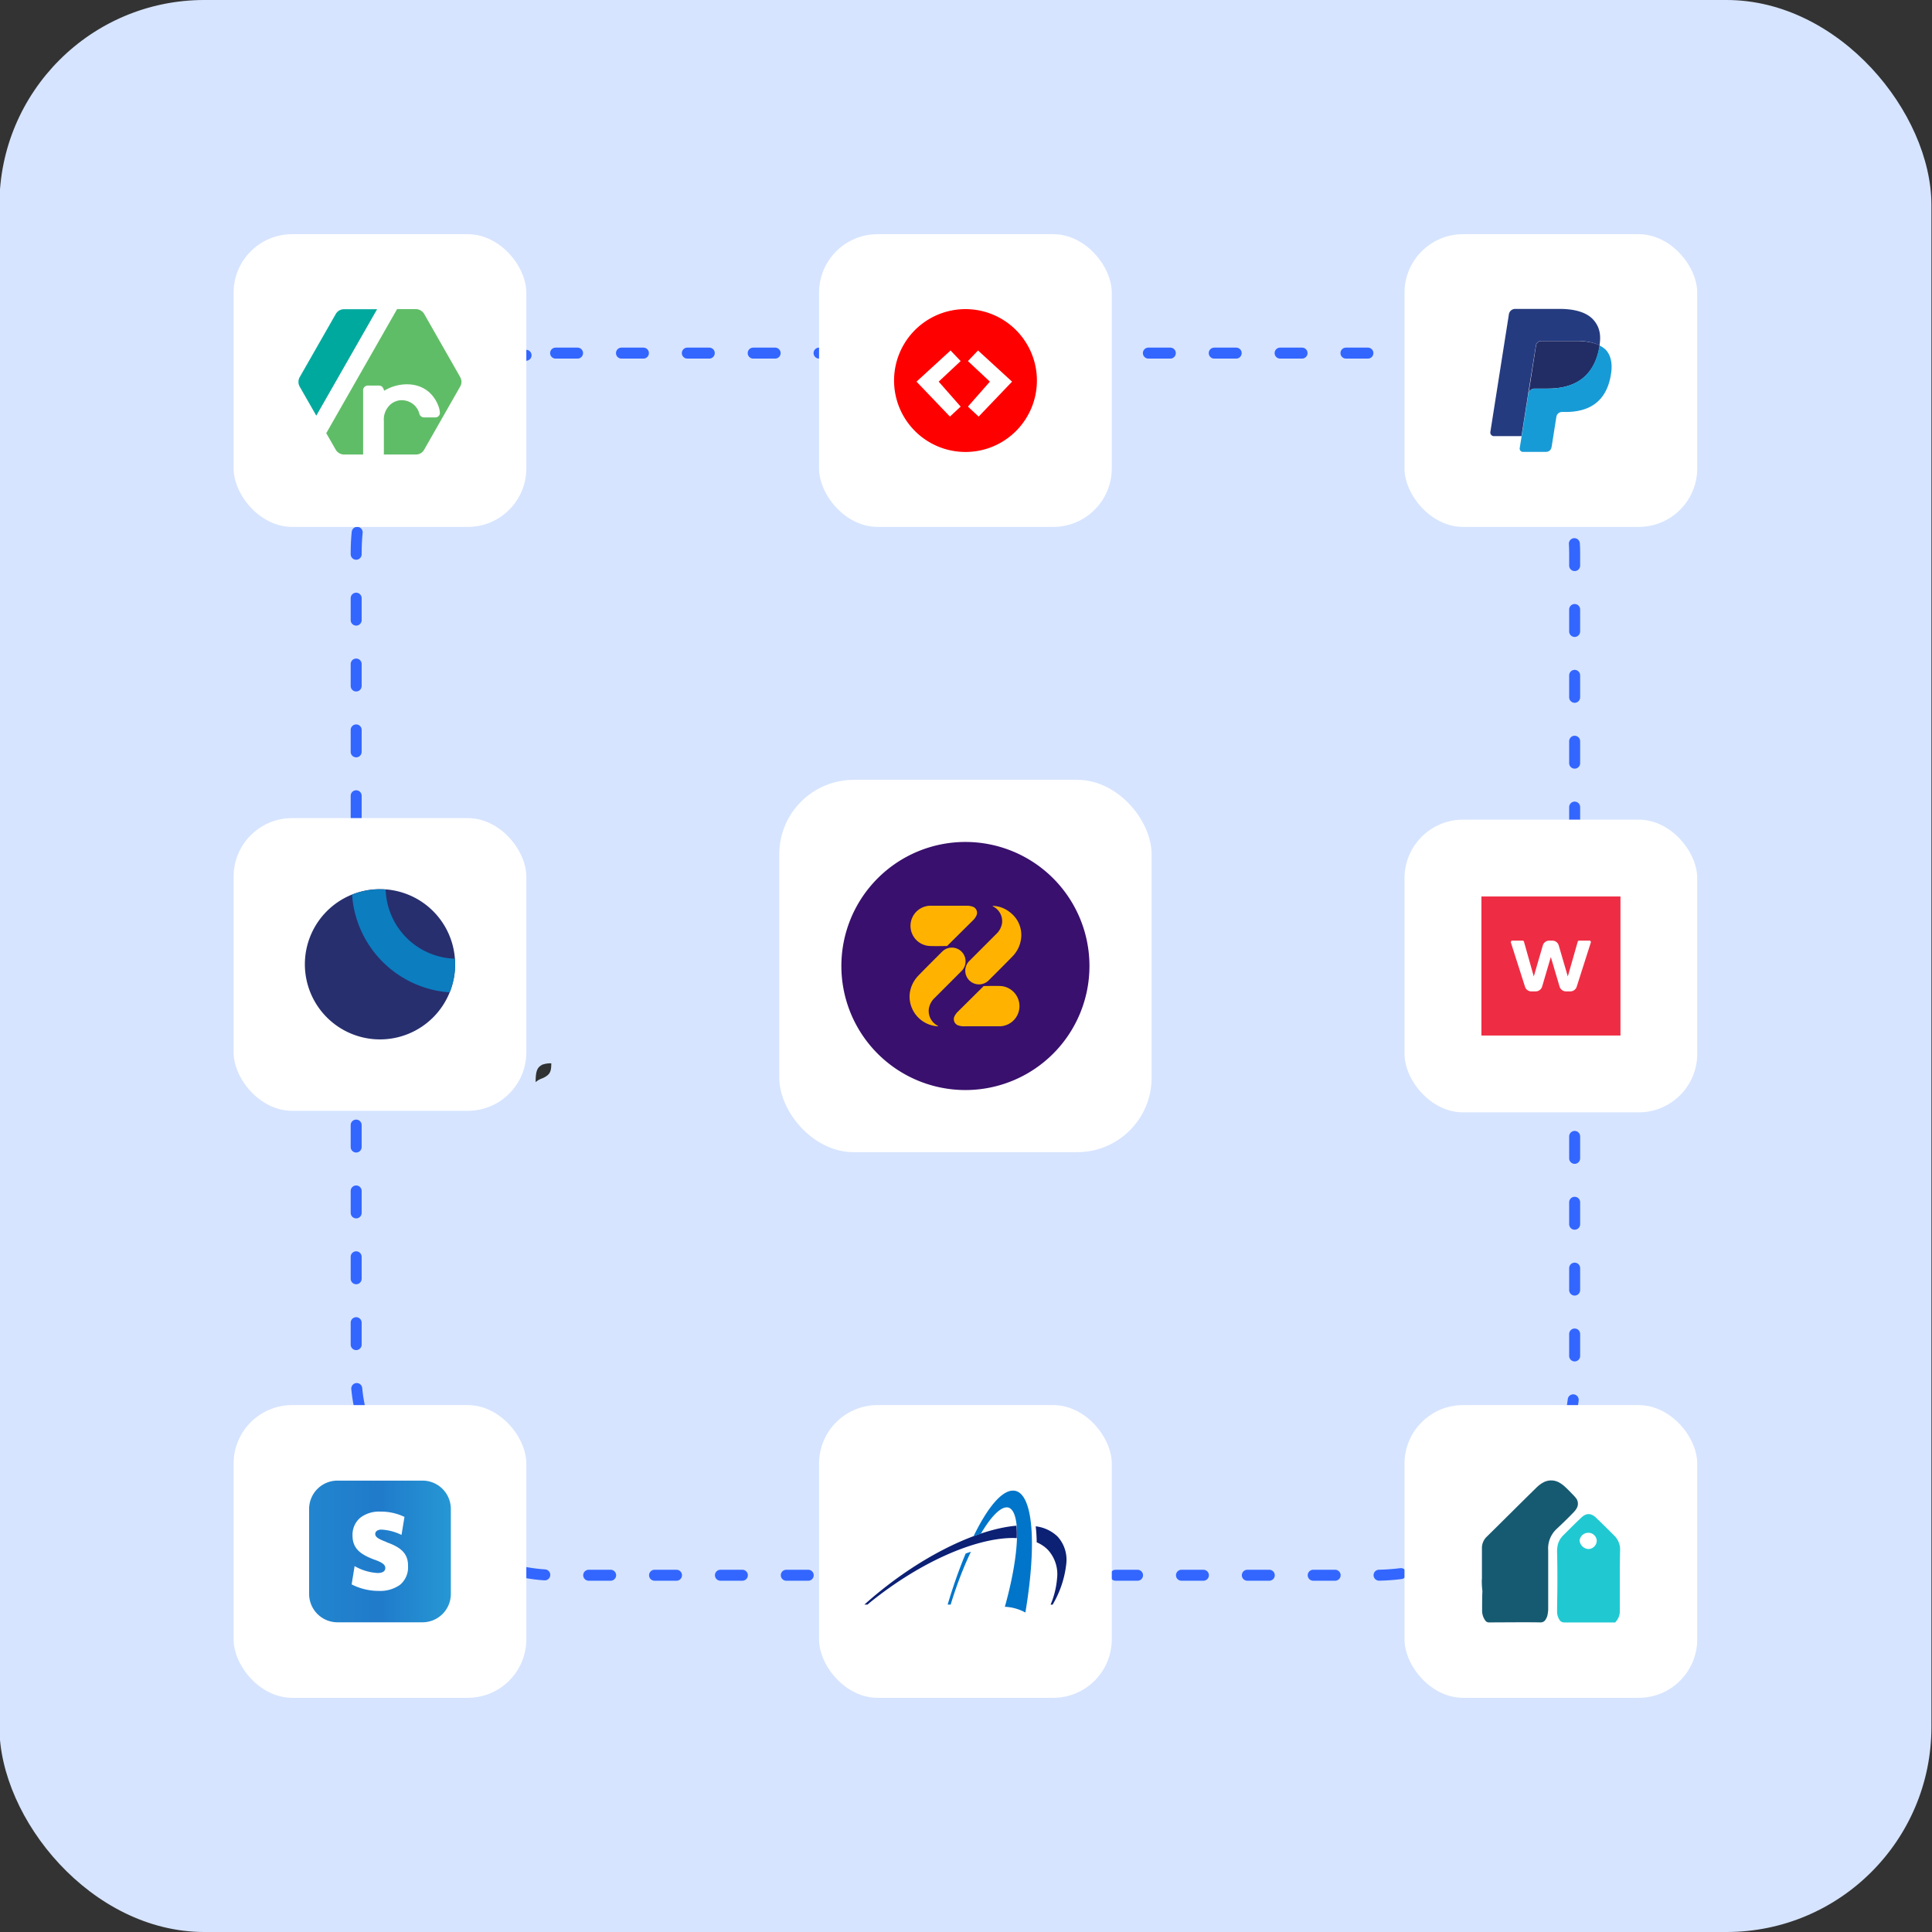 <svg xmlns="http://www.w3.org/2000/svg" xmlns:xlink="http://www.w3.org/1999/xlink" id="bce12324-1bfb-4d55-b955-1cab7bc99ffb" data-name="Layer 1" viewBox="0 0 528 528"><rect x="0" y="0" width="528" height="528" fill="#333333" stroke="none"/><defs><style>.a988b09b-0514-429c-aed2-c8b8f927f0f7,.b33abdc2-7eab-4e5f-9145-578e38acd98d{fill:none;}.a20c81b9-3598-4a46-960d-1ec1d27b5854{fill:#d6e4ff;}.b33abdc2-7eab-4e5f-9145-578e38acd98d{stroke:#36f;stroke-linecap:round;stroke-width:3px;stroke-dasharray:6 12;}.be9ab095-bcf5-4cce-8ba5-e01bc4de42ab{fill:#fff;}.a9747b43-439c-4e4f-b3e6-bff8efe52ed4{fill:#39106d;}.f2e2f2cf-c72f-4147-bd37-eced59ae91ba{fill:#ffb300;}.e9fb4fd2-158c-4d02-9019-4eda28ad8d9a{clip-path:url(#b59b1d7e-69ea-48b9-9033-207be2dfcd7e);}.ba3d92a2-693b-4ddc-aa66-401b1d681ad7{fill:#165a71;}.b8eecffb-a2f2-48d5-a8c6-b7fa36184bd9{fill:#20c9d2;}.a8653b1c-5070-4fc1-96bb-aff01018da1f{fill:#2f3133;}.fa34862d-60d3-4072-a15c-52fbe8789ce3{fill:#222d65;}.aca2dfa8-ee2e-42ae-af56-a03b50d1befa{fill:#179bd7;}.b8b3c2df-84ff-49cd-a18d-6d88def28cfe{fill:#253b80;}.a4db0177-1063-43fd-a897-5dd7353c48e1{clip-path:url(#bd6e9a4a-c2b8-4ce9-9bd3-dd81caa1ddae);}.ed1cb6bb-edaa-4794-bf84-28d6fe82a767{fill:#272f6e;}.fec5cd23-5a35-4f0a-8ea4-43649ecd3157{fill:#0c7dbf;}.bc5c2239-4a37-4170-8401-98040da6e678{fill:red;}.ad8a1e86-a0d1-445c-be35-4305c0f2e31e{fill:#0c2074;}.ad347673-3cbc-4e32-b61f-a3ff3edec4ba{fill:#0075c9;}.b7086a24-fac2-44b9-b775-991892ca4315{fill:url(#e0e35315-1782-4b7d-8b8f-ac733490e07d);}.ed82bd20-be71-46d6-9c73-8fe5a1b212eb{fill:#60bd67;}.f61d071f-392e-431e-9f4e-22b263fdef8e{fill:#00a99d;}.fdf2315d-2700-494b-9eca-56ce5d048199{fill:#ee2d44;}</style><clipPath id="b59b1d7e-69ea-48b9-9033-207be2dfcd7e"><rect class="a988b09b-0514-429c-aed2-c8b8f927f0f7" x="404.44" y="404.64" width="38.81" height="38.81"></rect></clipPath><clipPath id="bd6e9a4a-c2b8-4ce9-9bd3-dd81caa1ddae"><rect class="a988b09b-0514-429c-aed2-c8b8f927f0f7" x="83.3" y="243.04" width="41.08" height="41.08"></rect></clipPath><linearGradient id="e0e35315-1782-4b7d-8b8f-ac733490e07d" x1="123.21" y1="8504" x2="84.48" y2="8504" gradientTransform="translate(0 -8080)" gradientUnits="userSpaceOnUse"><stop offset="0" stop-color="#2697d4"></stop><stop offset="0.5" stop-color="#207bcb"></stop><stop offset="1" stop-color="#2285ce"></stop></linearGradient></defs><rect class="a20c81b9-3598-4a46-960d-1ec1d27b5854" x="-0.16" width="528" height="528" rx="56"></rect><rect class="b33abdc2-7eab-4e5f-9145-578e38acd98d" x="97.34" y="96.5" width="333" height="334" rx="54.5"></rect><rect class="be9ab095-bcf5-4cce-8ba5-e01bc4de42ab" x="63.84" y="64" width="80" height="80" rx="16"></rect><rect class="be9ab095-bcf5-4cce-8ba5-e01bc4de42ab" x="223.84" y="64" width="80" height="80" rx="16"></rect><rect class="be9ab095-bcf5-4cce-8ba5-e01bc4de42ab" x="383.84" y="64" width="80" height="80" rx="16"></rect><rect class="be9ab095-bcf5-4cce-8ba5-e01bc4de42ab" x="63.84" y="223.58" width="80" height="80" rx="16"></rect><rect class="be9ab095-bcf5-4cce-8ba5-e01bc4de42ab" x="212.97" y="213.12" width="101.76" height="101.76" rx="20.35"></rect><path class="a9747b43-439c-4e4f-b3e6-bff8efe52ed4" d="M263.84,297.9a33.9,33.9,0,1,0-33.9-33.9A33.9,33.9,0,0,0,263.84,297.9Z"></path><path class="f2e2f2cf-c72f-4147-bd37-eced59ae91ba" d="M255.51,272.65l7.27-7.28a3.74,3.74,0,0,0-5.29-5.3c-1.81,1.8-5.34,5.33-6.44,6.49a8.51,8.51,0,0,0-2.47,5.48,8.16,8.16,0,0,0,7.81,8.44c0-.05,0-.07,0-.07s-.23-.14-.34-.21a4.53,4.53,0,0,1-2.21-4.48A5.26,5.26,0,0,1,255.51,272.65Z"></path><path class="f2e2f2cf-c72f-4147-bd37-eced59ae91ba" d="M265.62,247.72a4.93,4.93,0,0,0-1.62-.19h-9.43a5.5,5.5,0,0,0-.46,11c1.4.07,4.73,0,4.73,0s4.82-4.78,7.06-7a4.47,4.47,0,0,0,.85-1.13A1.78,1.78,0,0,0,265.62,247.72Z"></path><path class="f2e2f2cf-c72f-4147-bd37-eced59ae91ba" d="M272.17,255.35l-7.27,7.28a3.74,3.74,0,0,0,5.29,5.3c1.82-1.8,5.34-5.33,6.45-6.49A8.4,8.4,0,0,0,279.1,256a7.73,7.73,0,0,0-2.9-6.53,7.93,7.93,0,0,0-4.91-1.91v.08l.34.21a4.51,4.51,0,0,1,2.22,4.48A5.22,5.22,0,0,1,272.17,255.35Z"></path><path class="f2e2f2cf-c72f-4147-bd37-eced59ae91ba" d="M262.05,280.29a5,5,0,0,0,1.63.19h9.43a5.51,5.51,0,0,0,.46-11c-1.41-.07-4.73,0-4.73,0s-4.82,4.78-7.06,7a4.25,4.25,0,0,0-.85,1.13A1.8,1.8,0,0,0,262.05,280.29Z"></path><rect class="be9ab095-bcf5-4cce-8ba5-e01bc4de42ab" x="383.84" y="224" width="80" height="80" rx="16"></rect><rect class="be9ab095-bcf5-4cce-8ba5-e01bc4de42ab" x="63.84" y="384" width="80" height="80" rx="16"></rect><rect class="be9ab095-bcf5-4cce-8ba5-e01bc4de42ab" x="223.84" y="384" width="80" height="80" rx="16"></rect><rect class="be9ab095-bcf5-4cce-8ba5-e01bc4de42ab" x="383.84" y="384" width="80" height="80" rx="16"></rect><g class="e9fb4fd2-158c-4d02-9019-4eda28ad8d9a"><path class="ba3d92a2-693b-4ddc-aa66-401b1d681ad7" d="M405,431.56v-8.33a4.27,4.27,0,0,1,1.37-3.31c4.53-4.45,9.06-9,13.58-13.42a8,8,0,0,1,1.86-1.38,4.47,4.47,0,0,1,4.37.08,8.1,8.1,0,0,1,1.62,1.22c.8.72,1.53,1.53,2.34,2.34a8.7,8.7,0,0,1,.73.89,2.51,2.51,0,0,1,0,2.59,5.24,5.24,0,0,1-.81,1.05c-1.46,1.54-3,3-4.53,4.45a7.28,7.28,0,0,0-2.42,6v15.93a8.13,8.13,0,0,1-.25,1.94,3.14,3.14,0,0,1-.4.89,1.54,1.54,0,0,1-1.46.89c-4.69-.08-9.38,0-14.06,0a1.15,1.15,0,0,1-1-.49,4.52,4.52,0,0,1-.89-2.83c0-1.78,0-3.48.08-5.25a21.51,21.51,0,0,1-.16-3.24Z"></path><path class="b8eecffb-a2f2-48d5-a8c6-b7fa36184bd9" d="M442.68,432v8.49a4.16,4.16,0,0,1-1.13,2.74.29.29,0,0,1-.4.17H427.48a1.48,1.48,0,0,1-1.13-.49,4.1,4.1,0,0,1-.81-2.59c0-2.5.08-5,.08-7.6,0-2.83,0-5.58-.08-8.4a8.7,8.7,0,0,1,.16-2,5.4,5.4,0,0,1,1.46-2.66c1.62-1.62,3.15-3.16,4.85-4.77,1.45-1.46,2.83-1.46,4.28,0,1.62,1.53,3.24,3.15,4.86,4.77a5.3,5.3,0,0,1,1.61,3.88c-.08,2.91-.08,5.74-.08,8.49Zm-8.57-8.66a2.32,2.32,0,0,0,2.27-2.26,2.27,2.27,0,0,0-2.35-2.18,2.37,2.37,0,0,0-2.34,2.18,2.59,2.59,0,0,0,2.42,2.26Z"></path></g><path class="a8653b1c-5070-4fc1-96bb-aff01018da1f" d="M148.05,291.07c-1.23.65-1.67,1.72-1.67,4.68a4.83,4.83,0,0,1,1.53-.94,6.06,6.06,0,0,0,1.59-.84c1-.74,1.16-1.72,1.16-3.37a6.51,6.51,0,0,0-2.61.43h0Z"></path><path class="fa34862d-60d3-4072-a15c-52fbe8789ce3" d="M435.48,93.75a13.07,13.07,0,0,0-1.56-.33,20.55,20.55,0,0,0-3.14-.23h-9.51a1.48,1.48,0,0,0-1.49,1.29l-2,12.81-.07.37a1.74,1.74,0,0,1,1.72-1.46H423c7,0,12.48-2.85,14.07-11.06,0-.23.09-.49.13-.72a8.73,8.73,0,0,0-1.33-.57A2.18,2.18,0,0,1,435.48,93.75Z"></path><path class="aca2dfa8-ee2e-42ae-af56-a03b50d1befa" d="M437.13,94.42a5.24,5.24,0,0,1-.13.72c-1.59,8.21-7.09,11.06-14.07,11.06h-3.54a1.74,1.74,0,0,0-1.72,1.46l-1.82,11.55-.53,3.28a.9.9,0,0,0,.76,1h6.45a1.48,1.48,0,0,0,1.49-1.3l.07-.33,1.19-7.54.07-.43a1.56,1.56,0,0,1,1.49-1.3h1c6.12,0,10.92-2.48,12.31-9.66.6-3,.3-5.53-1.26-7.29A6.8,6.8,0,0,0,437.13,94.42Z"></path><path class="b8b3c2df-84ff-49cd-a18d-6d88def28cfe" d="M419.75,94.45a1.52,1.52,0,0,1,1.49-1.29h9.5a18.29,18.29,0,0,1,3.15.23,12.48,12.48,0,0,1,1.92.46,7.5,7.5,0,0,1,1.32.57c.47-3,0-5.1-1.65-7-1.82-2.05-5.07-3-9.27-3H414.09a1.74,1.74,0,0,0-1.72,1.46L407.31,118a1,1,0,0,0,.86,1.19h7.64l1.89-12Z"></path><g class="a4db0177-1063-43fd-a897-5dd7353c48e1"><path class="ed1cb6bb-edaa-4794-bf84-28d6fe82a767" d="M124.38,263.57A20.53,20.53,0,1,1,103.85,243c.52,0,1,0,1.55.06A20.51,20.51,0,0,1,124.32,262C124.36,262.54,124.38,263.05,124.38,263.57Z"></path><path class="fec5cd23-5a35-4f0a-8ea4-43649ecd3157" d="M124.32,262A19.51,19.51,0,0,1,105.4,243.1c-.51,0-1-.06-1.55-.06a20.44,20.44,0,0,0-7.63,1.47,28.75,28.75,0,0,0,26.69,26.7,20.38,20.38,0,0,0,1.47-7.64C124.38,263.05,124.36,262.54,124.32,262Z"></path></g><path class="bc5c2239-4a37-4170-8401-98040da6e678" d="M263.84,84.48A19.52,19.52,0,1,0,283.38,104,19.53,19.53,0,0,0,263.84,84.48Zm-1.3,26.64-2.93,2.73-9.13-9.55,9.3-8.52,2.76,2.9-6,5.62Zm4.92,2.73-2.93-2.73,6-6.82-6-5.62,2.76-2.9,9.3,8.52Z"></path><path class="ad8a1e86-a0d1-445c-be35-4305c0f2e31e" d="M277.87,420.36a27.53,27.53,0,0,0-.07-3.4c-10.07.86-24.21,7.35-37.3,17.93q-2.24,1.8-4.26,3.63h.84c.24-.19.47-.4.72-.61,13.78-11.12,28.83-17.59,39.05-17.59C277.19,420.32,277.53,420.34,277.87,420.36Z"></path><path class="ad8a1e86-a0d1-445c-be35-4305c0f2e31e" d="M289,419.9a10.39,10.39,0,0,0-5.95-2.77,39.89,39.89,0,0,1,.27,4.37,9.23,9.23,0,0,1,3.06,2.06,9.83,9.83,0,0,1,2.51,7.78,23.48,23.48,0,0,1-1.77,7.2h.55a27.81,27.81,0,0,0,3.74-11.2A9.41,9.41,0,0,0,289,419.9Z"></path><path class="ad347673-3cbc-4e32-b61f-a3ff3edec4ba" d="M280.75,411.37c-.9-2.65-2.21-4-3.9-4h0c-3.1,0-6.95,4.58-10.79,12.48.66-.25,1.33-.48,2-.7,2.68-4.53,5.23-7.2,7.07-7.2h.17c1,.1,1.79,1.09,2.23,3,1.14,4.81-.12,14.23-2.91,24.17a12.78,12.78,0,0,1,5.61,1.57C282.32,428.25,282.7,417.15,280.75,411.37Z"></path><path class="ad347673-3cbc-4e32-b61f-a3ff3edec4ba" d="M263.91,424.57c-.87,2.08-1.73,4.31-2.58,6.72s-1.62,4.79-2.34,7.23h.82a111.79,111.79,0,0,1,4-11.07c.52-1.18,1-2.29,1.54-3.37C264.9,424.23,264.4,424.38,263.91,424.57Z"></path><path class="b7086a24-fac2-44b9-b775-991892ca4315" d="M92.23,443.36h23.23a7.75,7.75,0,0,0,7.75-7.74V412.38a7.75,7.75,0,0,0-7.75-7.74H92.23a7.75,7.75,0,0,0-7.75,7.74v23.24A7.75,7.75,0,0,0,92.23,443.36Z"></path><path class="be9ab095-bcf5-4cce-8ba5-e01bc4de42ab" d="M105.62,421.42c-1.94-.73-3.07-1.29-3.07-2.18,0-.73.65-1.21,1.7-1.21a14.17,14.17,0,0,1,5.48,1.45l.81-4.92a14.87,14.87,0,0,0-6.62-1.45,8.4,8.4,0,0,0-5.48,1.69,6.07,6.07,0,0,0-2.1,4.84c0,3.63,2.26,5.17,5.81,6.54,2.34.8,3.15,1.45,3.15,2.34s-.73,1.37-2.1,1.37A14.1,14.1,0,0,1,96.91,428l-.81,5a16.13,16.13,0,0,0,7.42,1.78,9.35,9.35,0,0,0,5.73-1.61,6.15,6.15,0,0,0,2.26-5.17c.08-3.63-2.26-5.24-5.89-6.53Z"></path><path class="ed82bd20-be71-46d6-9c73-8fe5a1b212eb" d="M125.77,103.05l-9.83-17.23a2.66,2.66,0,0,0-2.25-1.34h-5.17L89.16,118.39l2.58,4.49A2.63,2.63,0,0,0,94,124.21h19.68a2.53,2.53,0,0,0,2.25-1.33l9.82-17.22a2.52,2.52,0,0,0,0-2.61Z"></path><path class="f61d071f-392e-431e-9f4e-22b263fdef8e" d="M86.44,113.6l16.62-29.09H94a2.56,2.56,0,0,0-2.25,1.33l-9.83,17.21a2.65,2.65,0,0,0,0,2.64l4.53,7.92Z"></path><path class="be9ab095-bcf5-4cce-8ba5-e01bc4de42ab" d="M105,106.78a12.1,12.1,0,0,1,5.1-1.7c4.49-.41,8.09,1.66,9.71,5.87a5.9,5.9,0,0,1,.4,1.83,1.2,1.2,0,0,1-1.25,1.29c-1,0-2,0-3,0a1.32,1.32,0,0,1-1.38-1.12,4.9,4.9,0,0,0-3.65-3.44,4.71,4.71,0,0,0-4.88,1.74,5.43,5.43,0,0,0-1.14,3.76v8.67c0,1.38-.43,1.81-1.79,1.82-.79,0-1.6,0-2.4,0A1.39,1.39,0,0,1,99.24,124V106.89a1.34,1.34,0,0,1,1.52-1.52H103C104.31,105.34,104.57,105.55,105,106.78Z"></path><path class="fdf2315d-2700-494b-9eca-56ce5d048199" d="M442.86,245h-38v38h38Z"></path><path class="be9ab095-bcf5-4cce-8ba5-e01bc4de42ab" d="M434.36,257.07h-2.81a.38.38,0,0,0-.37.29l-2.71,9.5L426,258.41a1.8,1.8,0,0,0-1.75-1.34h-.87a1.81,1.81,0,0,0-1.75,1.34l-2.46,8.45-2.68-9.5a.38.38,0,0,0-.38-.29h-2.81a.39.39,0,0,0-.39.39.17.17,0,0,0,0,.11l3.86,12.09a1.82,1.82,0,0,0,1.76,1.28h1.15a1.86,1.86,0,0,0,1.77-1.31l2.38-8.08,2.39,8.08a1.85,1.85,0,0,0,1.76,1.31h1.16a1.85,1.85,0,0,0,1.76-1.28l3.86-12.09a.42.42,0,0,0-.26-.5Z"></path></svg>